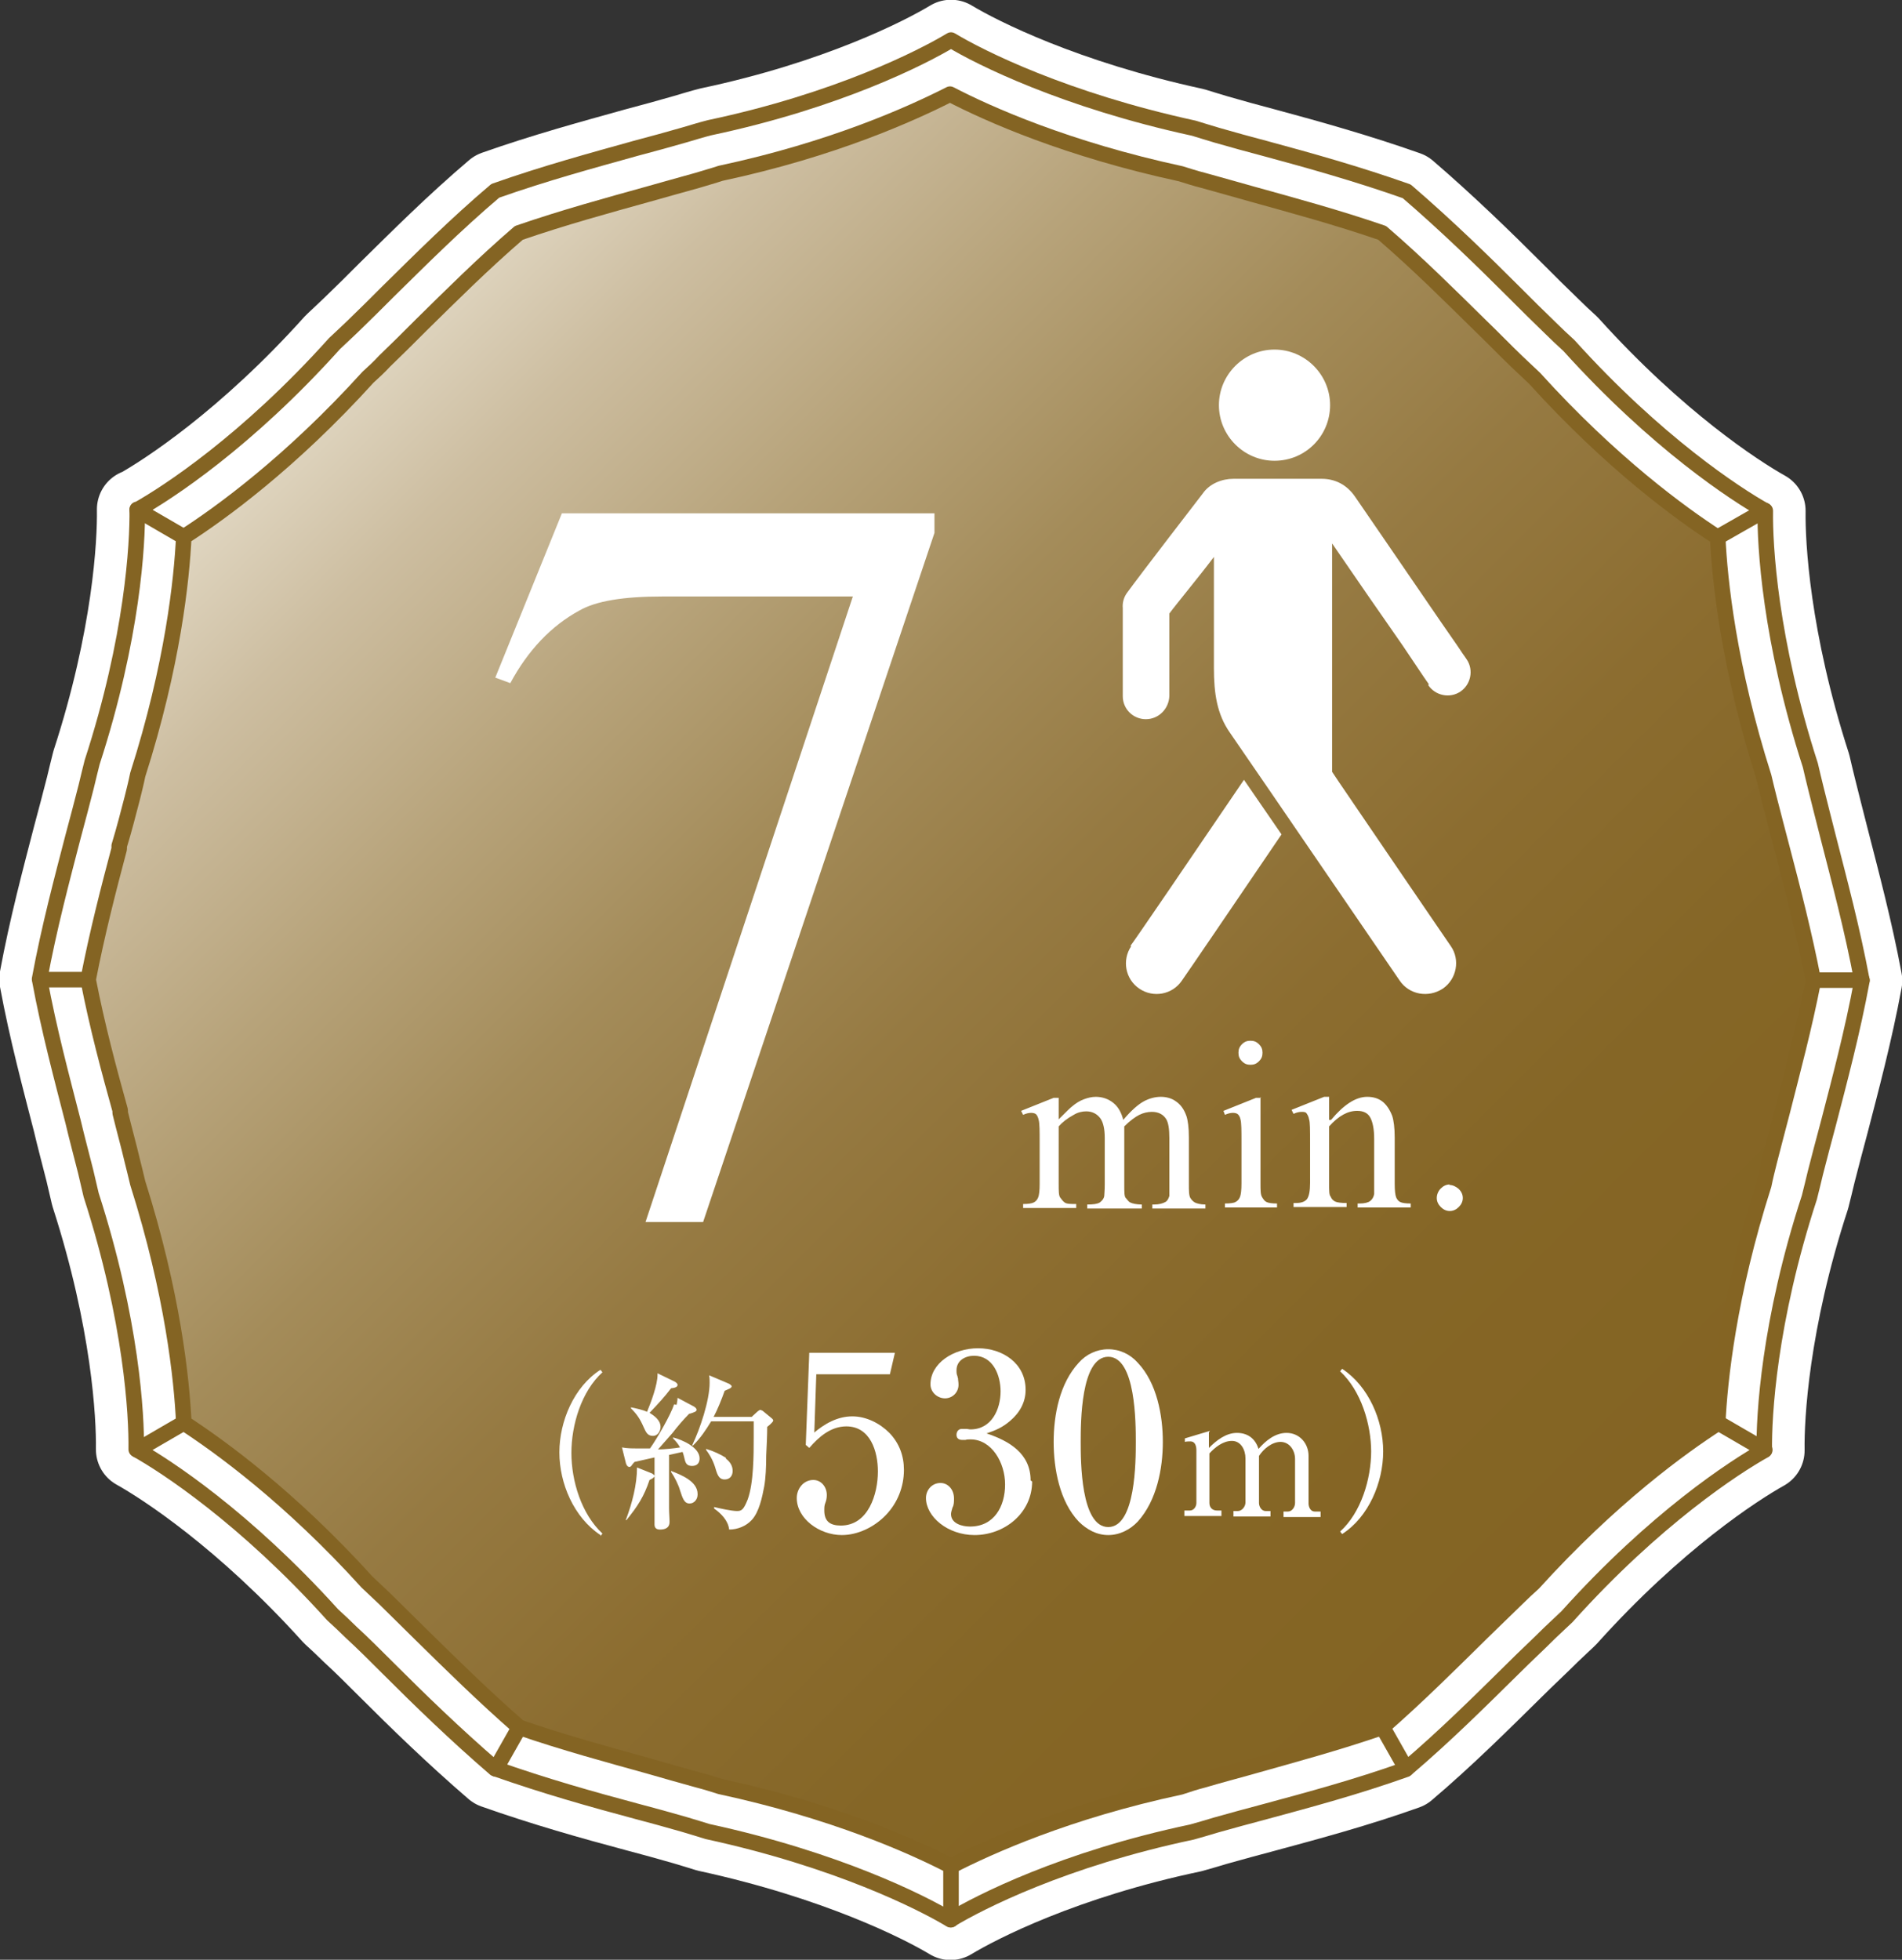 <?xml version="1.0" encoding="UTF-8"?>
<svg id="_レイヤー_2" data-name="レイヤー 2" xmlns="http://www.w3.org/2000/svg" xmlns:xlink="http://www.w3.org/1999/xlink" viewBox="0 0 37.98 39.13">
  <rect x="0" y="0" width="37.98" height="39.13" fill="#333333" stroke="none"/>
  <defs>
    <style>
      .cls-1 {
        stroke: #fff;
        stroke-width: 1.61px;
      }

      .cls-1, .cls-2 {
        fill: none;
      }

      .cls-1, .cls-2, .cls-3 {
        stroke-linecap: round;
        stroke-linejoin: round;
      }

      .cls-2, .cls-3 {
        stroke: #846423;
        stroke-width: .31px;
      }

      .cls-3 {
        fill: url(#_名称未設定グラデーション_145);
      }

      .cls-4 {
        fill: #fff;
        stroke-width: 0px;
      }
    </style>
    <linearGradient id="_名称未設定グラデーション_145" data-name="名称未設定グラデーション 145" x1="6.91" y1="7.48" x2="31.07" y2="31.65" gradientUnits="userSpaceOnUse">
      <stop offset="0" stop-color="#e0d6c1"/>
      <stop offset=".09" stop-color="#cdbea1"/>
      <stop offset=".23" stop-color="#b7a37a"/>
      <stop offset=".36" stop-color="#a48c5a"/>
      <stop offset=".5" stop-color="#967a42"/>
      <stop offset=".65" stop-color="#8c6d30"/>
      <stop offset=".81" stop-color="#856626"/>
      <stop offset="1" stop-color="#846423"/>
    </linearGradient>
  </defs>
  <g id="_文字" data-name="文字">
    <g>
      <g>
        <g>
          <g>
            <path class="cls-1" d="M2.74,10.18c.59-.33,2.18-1.36,3.94-3.32.1-.09.22-.21.35-.33.24-.23.48-.47.73-.72.63-.62,1.34-1.33,2.13-2,.99-.35,1.95-.61,2.81-.85.34-.09.67-.18.98-.27.17-.05.33-.1.49-.14,2.55-.54,4.24-1.4,4.82-1.75.58.35,2.27,1.2,4.85,1.76.13.04.29.09.46.14.31.09.64.18.98.27.85.23,1.82.5,2.81.85.79.68,1.51,1.38,2.14,2.01.25.25.49.49.73.72.12.12.25.24.37.35,1.75,1.94,3.33,2.97,3.92,3.3-.01.68.09,2.57.9,5.08.03.13.07.3.11.46.08.32.16.64.25.99.22.86.48,1.83.67,2.85-.19,1.03-.45,2-.67,2.85-.09.34-.18.67-.26.99-.04.17-.08.33-.12.49-.81,2.48-.91,4.37-.9,5.05-.59.33-2.18,1.36-3.94,3.32-.1.09-.22.21-.35.33-.23.23-.48.46-.73.71-.63.62-1.34,1.33-2.14,2.01-.98.35-1.95.61-2.8.84-.34.09-.67.18-.99.27-.17.05-.33.1-.48.14-2.56.54-4.24,1.4-4.82,1.75-.58-.35-2.27-1.2-4.85-1.76-.13-.04-.29-.09-.46-.14-.31-.09-.64-.18-.98-.27-.86-.23-1.82-.5-2.81-.85-.79-.68-1.51-1.38-2.14-2.01-.25-.25-.49-.49-.73-.71-.12-.12-.25-.24-.37-.35-1.75-1.94-3.33-2.97-3.92-3.3.01-.68-.09-2.57-.9-5.08-.03-.13-.07-.3-.11-.47-.08-.32-.17-.65-.25-.99-.22-.86-.48-1.82-.67-2.85.19-1.03.45-2,.67-2.85.09-.34.18-.67.26-.99.04-.17.08-.33.12-.49.81-2.49.91-4.37.9-5.05Z"/>
            <path class="cls-4" d="M2.74,10.18c.59-.33,2.18-1.36,3.94-3.32.1-.09.22-.21.35-.33.24-.23.48-.47.73-.72.63-.62,1.34-1.33,2.13-2,.99-.35,1.95-.61,2.81-.85.34-.09.67-.18.98-.27.17-.05.33-.1.49-.14,2.55-.54,4.24-1.4,4.82-1.75.58.35,2.27,1.2,4.85,1.76.13.04.29.09.46.14.31.09.64.18.98.27.85.23,1.82.5,2.81.85.79.68,1.51,1.38,2.14,2.01.25.25.49.49.73.72.12.12.25.24.37.35,1.75,1.94,3.33,2.97,3.92,3.3-.01.68.09,2.57.9,5.08.03.13.07.3.11.46.08.32.16.64.25.99.22.86.48,1.83.67,2.85-.19,1.03-.45,2-.67,2.85-.09.34-.18.67-.26.99-.04.17-.08.33-.12.49-.81,2.48-.91,4.37-.9,5.05-.59.33-2.18,1.36-3.94,3.32-.1.09-.22.21-.35.33-.23.23-.48.46-.73.71-.63.62-1.34,1.33-2.14,2.01-.98.35-1.95.61-2.8.84-.34.09-.67.18-.99.27-.17.05-.33.1-.48.14-2.56.54-4.24,1.4-4.82,1.75-.58-.35-2.27-1.2-4.85-1.76-.13-.04-.29-.09-.46-.14-.31-.09-.64-.18-.98-.27-.86-.23-1.82-.5-2.81-.85-.79-.68-1.51-1.38-2.14-2.01-.25-.25-.49-.49-.73-.71-.12-.12-.25-.24-.37-.35-1.75-1.94-3.33-2.97-3.92-3.3.01-.68-.09-2.57-.9-5.08-.03-.13-.07-.3-.11-.47-.08-.32-.17-.65-.25-.99-.22-.86-.48-1.82-.67-2.85.19-1.03.45-2,.67-2.85.09-.34.18-.67.26-.99.04-.17.08-.33.12-.49.81-2.49.91-4.37.9-5.05Z"/>
            <path class="cls-2" d="M2.74,10.18c.59-.33,2.18-1.36,3.94-3.32.1-.09.22-.21.35-.33.24-.23.48-.47.73-.72.63-.62,1.34-1.33,2.13-2,.99-.35,1.95-.61,2.81-.85.34-.09.67-.18.98-.27.17-.05.33-.1.49-.14,2.55-.54,4.24-1.4,4.82-1.75.58.35,2.27,1.2,4.85,1.76.13.04.29.09.46.14.31.09.64.18.98.27.85.23,1.82.5,2.81.85.79.68,1.51,1.38,2.14,2.01.25.25.49.49.73.72.12.12.25.24.37.35,1.75,1.94,3.33,2.97,3.92,3.3-.01.68.09,2.57.9,5.08.03.13.07.3.11.46.08.32.16.64.25.99.22.86.48,1.83.67,2.85-.19,1.03-.45,2-.67,2.85-.09.34-.18.67-.26.99-.04.17-.08.33-.12.49-.81,2.48-.91,4.37-.9,5.05-.59.33-2.18,1.36-3.94,3.32-.1.09-.22.21-.35.33-.23.23-.48.46-.73.71-.63.62-1.34,1.33-2.14,2.01-.98.35-1.95.61-2.8.84-.34.09-.67.18-.99.27-.17.05-.33.1-.48.14-2.56.54-4.24,1.4-4.82,1.75-.58-.35-2.27-1.2-4.85-1.76-.13-.04-.29-.09-.46-.14-.31-.09-.64-.18-.98-.27-.86-.23-1.82-.5-2.81-.85-.79-.68-1.51-1.38-2.14-2.01-.25-.25-.49-.49-.73-.71-.12-.12-.25-.24-.37-.35-1.75-1.94-3.33-2.97-3.92-3.3.01-.68-.09-2.57-.9-5.08-.03-.13-.07-.3-.11-.47-.08-.32-.17-.65-.25-.99-.22-.86-.48-1.82-.67-2.85.19-1.03.45-2,.67-2.85.09-.34.18-.67.26-.99.04-.17.08-.33.12-.49.81-2.49.91-4.37.9-5.05Z"/>
          </g>
          <path class="cls-3" d="M3.67,10.72c.73-.47,2.13-1.48,3.68-3.19.1-.09.22-.2.33-.32.23-.22.46-.45.7-.69l.03-.03c.58-.57,1.23-1.22,1.95-1.84.9-.31,1.78-.55,2.57-.77.35-.1.68-.19,1-.28.16-.05.31-.09.46-.14,2.25-.48,3.81-1.19,4.58-1.58.77.4,2.34,1.1,4.61,1.59.13.04.28.09.44.13.32.09.65.18,1,.28.79.22,1.68.46,2.58.77.72.62,1.37,1.27,1.95,1.84.26.25.5.5.74.73.12.11.24.23.35.33,1.54,1.7,2.93,2.71,3.66,3.18.04.86.22,2.58.92,4.78.03.13.07.29.11.45.08.32.17.65.26,1,.21.8.44,1.69.62,2.62-.18.93-.42,1.82-.62,2.61-.09.35-.18.68-.26,1-.04.16-.08.32-.11.47-.7,2.19-.88,3.9-.92,4.76-.73.47-2.13,1.48-3.68,3.19-.1.09-.22.2-.33.31-.23.22-.46.45-.71.69l-.03.03c-.58.57-1.23,1.22-1.95,1.85-.9.31-1.79.55-2.57.77l-.07.02c-.32.09-.63.17-.93.26-.16.04-.31.09-.46.14-2.25.48-3.82,1.19-4.58,1.58-.77-.4-2.34-1.1-4.61-1.59-.13-.04-.28-.09-.44-.13-.32-.09-.65-.18-.99-.28-.79-.22-1.68-.46-2.58-.77-.71-.62-1.37-1.27-1.95-1.84-.26-.26-.51-.5-.74-.73-.12-.11-.23-.22-.35-.33-1.54-1.7-2.94-2.71-3.66-3.18-.04-.87-.22-2.58-.92-4.79-.03-.13-.07-.29-.11-.45-.07-.3-.16-.62-.24-.95v-.05c-.22-.79-.46-1.68-.64-2.61.18-.93.41-1.82.62-2.61v-.06c.1-.33.18-.64.26-.95.04-.16.08-.32.11-.47.7-2.19.88-3.9.92-4.76Z"/>
        </g>
        <line class="cls-2" x1="2.74" y1="10.18" x2="3.67" y2="10.72"/>
        <line class="cls-2" x1="34.31" y1="28.41" x2="35.24" y2="28.95"/>
        <line class="cls-2" x1="10.37" y1="34.49" x2="9.9" y2="35.32"/>
        <line class="cls-2" x1="2.74" y1="28.95" x2="3.67" y2="28.41"/>
        <line class="cls-2" x1="35.24" y1="10.19" x2="34.31" y2="10.72"/>
        <line class="cls-2" x1="28.08" y1="35.32" x2="27.61" y2="34.49"/>
        <line class="cls-2" x1="37.18" y1="19.57" x2="36.22" y2="19.57"/>
        <line class="cls-2" x1=".8" y1="19.56" x2="1.76" y2="19.56"/>
        <line class="cls-2" x1="18.99" y1="38.33" x2="18.99" y2="37.26"/>
        <g>
          <path class="cls-4" d="M11.23,10.25h7.43v.39l-4.62,13.76h-1.15l4.14-12.49h-3.81c-.77,0-1.32.09-1.65.28-.57.31-1.03.8-1.38,1.45l-.3-.11,1.33-3.28Z"/>
          <path class="cls-4" d="M21.13,22.36c.16-.16.25-.25.28-.27.07-.06.15-.11.23-.14.08-.03.16-.05.24-.05.13,0,.25.04.35.12.1.08.16.19.2.34.16-.19.3-.31.41-.37s.23-.09.34-.09.22.03.3.09c.09.06.16.15.21.29.03.09.05.23.05.43v.93c0,.13,0,.23.03.28.02.03.04.06.09.09.04.02.11.04.21.04v.08h-1.06v-.08h.04c.09,0,.17-.02.22-.05.04-.02.06-.06.08-.12,0-.03,0-.1,0-.23v-.93c0-.18-.02-.3-.06-.37-.06-.1-.16-.15-.29-.15-.08,0-.17.02-.25.06-.08.04-.19.12-.3.23v.03s0,.1,0,.1v1.03c0,.15,0,.24.03.27s.05.07.09.09c.04.02.12.04.23.04v.08h-1.09v-.08c.12,0,.2-.01.25-.04.04-.03.08-.07.09-.13,0-.03.01-.1.01-.23v-.93c0-.18-.03-.3-.08-.38-.07-.1-.17-.15-.29-.15-.08,0-.17.02-.25.07-.13.07-.23.15-.3.23v1.15c0,.14,0,.23.03.27s.05.07.09.1.12.03.23.03v.08h-1.06v-.08c.1,0,.17-.01.21-.03s.07-.05.09-.1.03-.14.03-.27v-.82c0-.24,0-.39-.02-.46-.01-.05-.03-.09-.05-.11s-.06-.03-.1-.03c-.04,0-.1.01-.16.04l-.04-.08.65-.26h.1v.46Z"/>
          <path class="cls-4" d="M25.17,21.9v1.73c0,.13,0,.22.03.27s.05.08.09.1c.04.02.11.03.21.03v.08h-1.04v-.08c.1,0,.18-.01.21-.03.04-.02.07-.05.09-.1.02-.05.03-.14.03-.27v-.83c0-.23,0-.38-.02-.45-.01-.05-.03-.08-.05-.1s-.06-.03-.1-.03c-.04,0-.1.01-.16.04l-.03-.08.65-.26h.1ZM24.97,20.78c.07,0,.12.02.17.07.05.05.07.1.07.17s-.02.12-.07.17c-.05.05-.1.07-.17.07s-.12-.02-.17-.07-.07-.1-.07-.17.02-.12.07-.17c.05-.05.1-.07.17-.07Z"/>
          <path class="cls-4" d="M26.58,22.36c.25-.3.49-.46.72-.46.12,0,.22.03.3.09.08.06.15.16.2.29.03.09.05.24.05.43v.92c0,.14.01.23.03.28.02.04.04.07.08.09.04.02.11.03.21.03v.08h-1.06v-.08h.04c.1,0,.17-.02.21-.05s.07-.08.08-.14c0-.02,0-.1,0-.22v-.88c0-.2-.03-.34-.08-.43-.05-.09-.14-.13-.26-.13-.19,0-.37.1-.56.31v1.13c0,.15,0,.24.03.27.02.05.05.08.09.1s.12.03.23.03v.08h-1.06v-.08h.05c.11,0,.18-.03.22-.08.04-.06.06-.16.06-.32v-.8c0-.26,0-.42-.02-.47-.01-.06-.03-.09-.05-.12s-.06-.03-.1-.03c-.04,0-.1.01-.16.04l-.04-.08.65-.26h.1v.46Z"/>
          <path class="cls-4" d="M28.94,23.66c.07,0,.13.03.19.08.05.05.08.11.08.18s-.03.13-.08.18c-.05.05-.11.08-.18.08s-.13-.03-.18-.08c-.05-.05-.08-.11-.08-.18s.03-.14.08-.19c.05-.05.11-.08.18-.08Z"/>
          <path class="cls-4" d="M11.99,30.65c-.53-.35-.82-1.03-.82-1.65s.29-1.31.82-1.65l.04.05c-.42.38-.62,1.05-.62,1.61s.2,1.22.62,1.61l-.04.05Z"/>
          <path class="cls-4" d="M13.51,28.05s.02-.09.02-.14l.32.17s.06.03.06.07c0,.03-.04.05-.15.08-.11.11-.23.25-.33.38-.1.11-.19.22-.29.33.13,0,.32-.02.44-.04-.04-.07-.08-.12-.14-.18v-.02c.19.05.53.2.53.42,0,.09-.05.15-.15.15s-.13-.05-.15-.14c-.01-.04-.02-.09-.04-.14l-.27.06c0,.24,0,.48,0,.72,0,.12,0,.24,0,.35,0,.09.01.18.01.27,0,.11-.08.15-.19.15-.07,0-.11-.03-.11-.1,0-.04,0-.15,0-.26,0-.13,0-.27,0-.37,0-.23,0-.48,0-.71-.13.03-.26.06-.4.09-.02.02-.04.05-.05.06-.01.02-.03.04-.05.04-.04,0-.06-.04-.07-.07l-.08-.32c.11.02.19.02.3.02.08,0,.17,0,.26,0,.13-.18.42-.68.48-.88ZM12.5,30.34c.12-.32.22-.69.22-1.04l.3.12s.05.03.05.05-.03.05-.1.08c-.11.33-.24.53-.46.8h-.02ZM13.19,28.49c0,.09-.06.18-.15.18-.11,0-.14-.07-.19-.18-.07-.16-.13-.25-.25-.37v-.02c.1.02.24.05.32.09.08-.19.21-.54.21-.74v-.03l.35.17s.05.03.05.06c0,.04-.04.06-.13.07-.13.17-.24.29-.43.49.1.06.22.15.22.28ZM13.93,29.84c0,.1-.07.18-.16.18-.11,0-.14-.11-.19-.26-.03-.11-.11-.27-.18-.37v-.02c.21.08.53.21.53.46ZM15.01,28.29l.12-.11s.04-.03.05-.03.03.01.05.02l.17.14s.04.03.04.05c0,.02-.02.04-.04.06s-.04.04-.08.07c0,.16-.01.37-.02.57,0,.23-.01.45-.04.62-.04.21-.1.51-.25.67-.11.12-.28.19-.45.19-.02-.18-.16-.32-.3-.42v-.03c.12.03.35.08.46.08.09,0,.13-.03.21-.23.12-.33.12-.89.12-1.24,0-.11,0-.22,0-.32h-.85c-.11.18-.21.33-.36.48h-.02c.16-.33.35-.9.35-1.25,0-.05,0-.1-.01-.15l.4.17s.05.03.05.05c0,.04-.08.06-.14.09-.06.17-.14.37-.22.52h.78ZM14.49,29.12c.08.06.14.14.14.25,0,.1-.06.17-.16.17s-.14-.07-.18-.21c-.04-.14-.1-.26-.19-.38v-.02c.14.04.29.11.4.18Z"/>
          <path class="cls-4" d="M16.24,28.62c.22-.19.48-.34.78-.34.28,0,.55.14.74.33.2.21.29.46.29.74,0,.34-.13.66-.36.9-.23.24-.56.4-.88.4-.45,0-.9-.33-.9-.74,0-.18.13-.36.33-.36.16,0,.27.14.27.3,0,.06-.01.11-.03.16-.02.05-.02.09-.02.15,0,.22.12.3.33.3.55,0,.74-.63.74-1.08,0-.4-.15-.9-.63-.9-.31,0-.55.21-.74.43l-.07-.06.07-1.84h1.71l-.1.43h-1.47l-.04,1.17Z"/>
          <path class="cls-4" d="M20.61,29.58c0,.63-.55,1.07-1.15,1.07-.54,0-.97-.37-.97-.74,0-.16.12-.3.29-.3.15,0,.27.13.27.31,0,.06,0,.13-.03.18-.01.04-.03.09-.03.13,0,.19.22.25.38.25.48,0,.7-.4.7-.84s-.27-.9-.69-.9c-.04,0-.07,0-.1.01-.02,0-.05,0-.07,0-.06,0-.11-.03-.11-.1s.04-.12.11-.12c.02,0,.06,0,.08,0,.03,0,.06.01.09.01.42,0,.6-.4.6-.76,0-.32-.15-.71-.53-.71-.17,0-.35.09-.35.29,0,.04,0,.08.02.12,0,.01,0,.02.01.04,0,.04.01.07.01.13,0,.15-.12.27-.27.27s-.29-.12-.29-.28c0-.42.46-.72.95-.72s.95.3.95.83c0,.25-.12.46-.31.62-.15.13-.29.19-.47.25.45.15.88.4.88.94Z"/>
          <path class="cls-4" d="M22.72,27.21c.38.4.5,1.05.5,1.58s-.12,1.17-.5,1.59c-.15.16-.36.27-.59.27s-.43-.11-.59-.27c-.38-.4-.5-1.05-.5-1.59s.12-1.17.5-1.58c.15-.17.36-.27.59-.27s.44.1.59.27ZM21.58,28.79c0,.38,0,1.7.55,1.7s.55-1.33.55-1.7,0-1.7-.55-1.7-.55,1.32-.55,1.7Z"/>
          <path class="cls-4" d="M24.14,28.6v.31c.15-.15.34-.3.56-.3s.37.12.43.32c.14-.16.33-.32.56-.32.26,0,.44.21.44.46v.95c0,.07.04.16.12.16h.12v.11h-.74v-.11h.09c.08,0,.14-.09.14-.17v-.88c0-.17-.11-.34-.29-.34-.17,0-.34.14-.43.28v.94c0,.07.05.16.13.16h.1v.11h-.74v-.11h.09c.08,0,.15-.09.15-.17v-.88c0-.17-.09-.35-.27-.35-.18,0-.34.13-.45.25v.99c0,.09.06.15.15.15h.09v.11h-.74v-.11h.11c.08,0,.13-.08.13-.15v-1.05c0-.08-.02-.18-.12-.18-.03,0-.08,0-.11.01v-.07s.5-.15.5-.15Z"/>
          <path class="cls-4" d="M27.38,28.99c0-.55-.2-1.22-.62-1.61l.04-.05c.53.35.82,1.03.82,1.65s-.29,1.31-.82,1.65l-.04-.05c.42-.38.62-1.05.62-1.61Z"/>
        </g>
      </g>
      <g>
        <path class="cls-4" d="M22.59,18.89c-.19.28-.12.66.16.85.28.19.66.12.85-.16.1-.14,1.06-1.55,1.99-2.92l-.75-1.09c-1.08,1.59-2.19,3.22-2.27,3.32Z"/>
        <path class="cls-4" d="M25.45,9.2c.62,0,1.11-.5,1.11-1.11s-.5-1.11-1.11-1.11-1.11.5-1.11,1.11.5,1.11,1.11,1.11Z"/>
        <path class="cls-4" d="M28.52,13.68c.14.21.43.27.64.13.21-.14.27-.43.13-.64-.01-.02-.05-.07-.09-.13h0c-.11-.17-.27-.39-.44-.64,0,0,0,0,0,0h0c-.69-1.01-1.7-2.48-1.7-2.48-.17-.25-.41-.36-.67-.36h-1.76c-.22,0-.47.09-.61.29,0,0-1.28,1.66-1.51,1.98-.07.09-.1.21-.09.31,0,.23,0,1.4,0,1.76,0,.26.21.46.46.46.26,0,.46-.21.47-.46,0-.11,0-1.14,0-1.65.14-.19.62-.77.89-1.13v2.22c0,.5.06.92.32,1.29.78,1.13,3.23,4.72,3.39,4.95.19.28.57.35.86.16.28-.19.35-.58.16-.85-.04-.06-.44-.64-.97-1.42l-1.26-1.85c-.05-.07-.09-.14-.14-.21v-4.56c.41.6.97,1.41,1.41,2.04h0c.21.31.42.63.52.77Z"/>
      </g>
    </g>
  </g>
</svg>